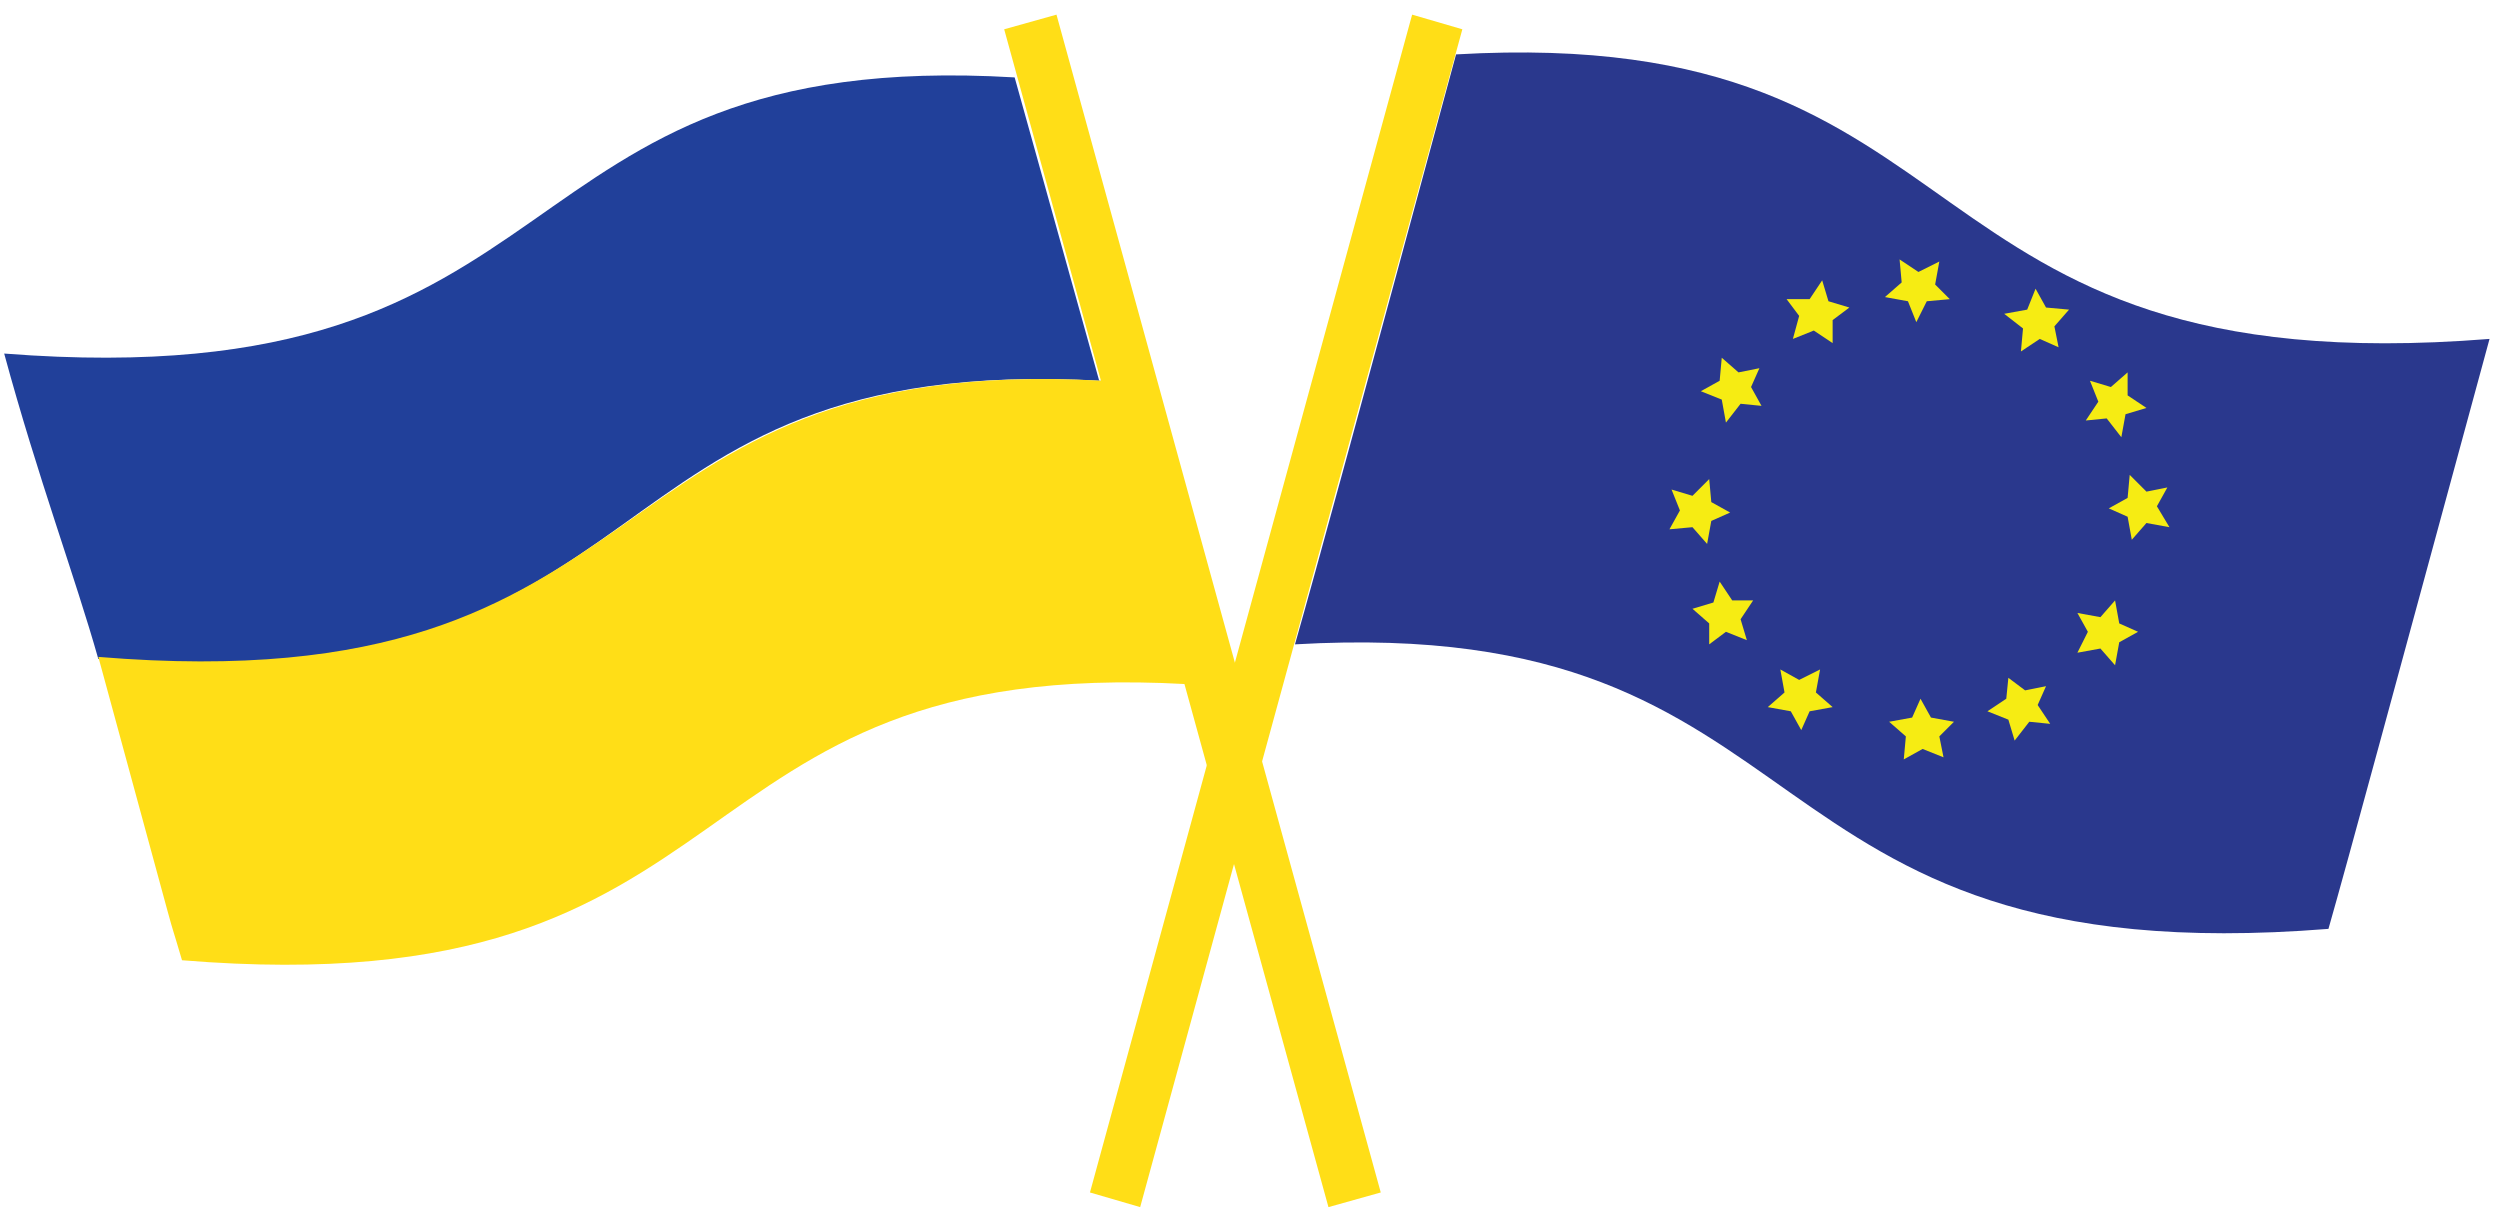 <?xml version="1.0" encoding="utf-8"?>
<!-- Generator: Adobe Illustrator 19.2.1, SVG Export Plug-In . SVG Version: 6.00 Build 0)  -->
<svg version="1.1" id="Layer_1" xmlns="http://www.w3.org/2000/svg" xmlns:xlink="http://www.w3.org/1999/xlink" x="0px" y="0px"
	 viewBox="0 0 119.5 58" style="enable-background:new 0 0 119.5 58;" xml:space="preserve">
<style type="text/css">
	.st0{fill-rule:evenodd;clip-rule:evenodd;fill:#2A388D;}
	.st1{fill-rule:evenodd;clip-rule:evenodd;fill:#FFDE17;}
	.st2{fill-rule:evenodd;clip-rule:evenodd;fill:#21409A;}
</style>
<path class="st0" d="M69.6,2.6c-4.6,17-6.7,24.7-7.7,28.2c26-1.5,20.7,15.9,49.4,13.6c1-3.5,3.1-11.3,7.7-28.2
	C90.2,18.5,95.6,1.1,69.6,2.6"/>
<polygon class="st1" points="54.5,57.7 52.1,57 67.5,0.7 69.9,1.4 "/>
<path class="st2" d="M52.6,18.2c1.4,5.1,2.6,9.3,3.5,12.9c0,0,0,0,0,0c-0.9-3.4-3-10.9-7.6-27.4C23.2,2.2,28.4,19.1,0.2,16.9
	c1.6,5.9,3.4,10.7,4.5,14.6C32.8,33.7,27.2,16.8,52.6,18.2"/>
<polygon class="st1" points="63.5,57.7 66,57 50.5,0.7 48,1.4 "/>
<path class="st1" d="M4.7,31.4c4.5,16.5,3,11.1,4,14.5c28,2.3,22.8-14.6,48-13.2c-0.6-2.4-1.8-6.7-4-14.5
	C27.5,16.8,32.6,33.7,4.7,31.4"/>
<g>
	<g>
		<defs>
			<polygon id="SVGID_1_" points="91.6,15.4 91.2,14.4 90.1,14.2 90.9,13.5 90.8,12.4 91.7,13 92.7,12.5 92.5,13.6 93.2,14.3 
				92.1,14.4 			"/>
		</defs>
		<use xlink:href="#SVGID_1_"  style="overflow:visible;fill-rule:evenodd;clip-rule:evenodd;fill:#F6EC13;"/>
		<clipPath id="SVGID_2_">
			<use xlink:href="#SVGID_1_"  style="overflow:visible;"/>
		</clipPath>
	</g>
	<g>
		<defs>
			<polygon id="SVGID_3_" points="91.8,33.4 92.3,34.3 93.4,34.5 92.7,35.2 92.9,36.2 91.9,35.8 91,36.3 91.1,35.2 90.3,34.5 
				91.4,34.3 			"/>
		</defs>
		<use xlink:href="#SVGID_3_"  style="overflow:visible;fill-rule:evenodd;clip-rule:evenodd;fill:#F6EC13;"/>
		<clipPath id="SVGID_4_">
			<use xlink:href="#SVGID_3_"  style="overflow:visible;"/>
		</clipPath>
	</g>
	<g>
		<defs>
			<polygon id="SVGID_5_" points="82.7,24.5 81.8,24.9 81.6,26 80.9,25.2 79.8,25.3 80.3,24.4 79.9,23.4 80.9,23.7 81.7,22.9 
				81.8,24 			"/>
		</defs>
		<use xlink:href="#SVGID_5_"  style="overflow:visible;fill-rule:evenodd;clip-rule:evenodd;fill:#F6EC13;"/>
		<clipPath id="SVGID_6_">
			<use xlink:href="#SVGID_5_"  style="overflow:visible;"/>
		</clipPath>
	</g>
	<g>
		<defs>
			<polygon id="SVGID_7_" points="100.8,24.3 101.7,23.8 101.8,22.7 102.6,23.5 103.6,23.3 103.1,24.2 103.7,25.2 102.6,25 
				101.9,25.8 101.7,24.7 			"/>
		</defs>
		<use xlink:href="#SVGID_7_"  style="overflow:visible;fill-rule:evenodd;clip-rule:evenodd;fill:#F6EC13;"/>
		<clipPath id="SVGID_8_">
			<use xlink:href="#SVGID_7_"  style="overflow:visible;"/>
		</clipPath>
	</g>
	<g>
		<defs>
			<polygon id="SVGID_9_" points="83.8,28.7 83.2,29.6 83.5,30.6 82.5,30.2 81.7,30.8 81.7,29.8 80.9,29.1 81.9,28.8 82.2,27.8 
				82.8,28.7 			"/>
		</defs>
		<use xlink:href="#SVGID_9_"  style="overflow:visible;fill-rule:evenodd;clip-rule:evenodd;fill:#F6EC13;"/>
		<clipPath id="SVGID_10_">
			<use xlink:href="#SVGID_9_"  style="overflow:visible;"/>
		</clipPath>
	</g>
	<g>
		<defs>
			<polygon id="SVGID_11_" points="99.7,20.1 100.3,19.2 99.9,18.2 100.9,18.5 101.7,17.8 101.7,18.9 102.6,19.5 101.6,19.8 
				101.4,20.9 100.7,20 			"/>
		</defs>
		<use xlink:href="#SVGID_11_"  style="overflow:visible;fill-rule:evenodd;clip-rule:evenodd;fill:#F6EC13;"/>
		<clipPath id="SVGID_12_">
			<use xlink:href="#SVGID_11_"  style="overflow:visible;"/>
		</clipPath>
	</g>
	<g>
		<defs>
			<polygon id="SVGID_13_" points="87,32 86.8,33.1 87.6,33.8 86.5,34 86.1,34.9 85.6,34 84.5,33.8 85.3,33.1 85.1,32 86,32.5 			
				"/>
		</defs>
		<use xlink:href="#SVGID_13_"  style="overflow:visible;fill-rule:evenodd;clip-rule:evenodd;fill:#F6EC13;"/>
		<clipPath id="SVGID_14_">
			<use xlink:href="#SVGID_13_"  style="overflow:visible;"/>
		</clipPath>
	</g>
	<g>
		<defs>
			<polygon id="SVGID_15_" points="96.6,16.8 96.7,15.7 95.8,15 96.9,14.8 97.3,13.8 97.8,14.7 98.9,14.8 98.2,15.6 98.4,16.6 
				97.5,16.2 			"/>
		</defs>
		<use xlink:href="#SVGID_15_"  style="overflow:visible;fill-rule:evenodd;clip-rule:evenodd;fill:#F6EC13;"/>
		<clipPath id="SVGID_16_">
			<use xlink:href="#SVGID_15_"  style="overflow:visible;"/>
		</clipPath>
	</g>
	<g>
		<defs>
			<polygon id="SVGID_17_" points="96,32.4 96.8,33 97.8,32.8 97.4,33.7 98,34.6 97,34.5 96.3,35.4 96,34.4 95,34 95.9,33.4 			"/>
		</defs>
		<use xlink:href="#SVGID_17_"  style="overflow:visible;fill-rule:evenodd;clip-rule:evenodd;fill:#F6EC13;"/>
		<clipPath id="SVGID_18_">
			<use xlink:href="#SVGID_17_"  style="overflow:visible;"/>
		</clipPath>
	</g>
	<g>
		<defs>
			<polygon id="SVGID_19_" points="87.6,16.4 86.7,15.8 85.7,16.2 86,15.1 85.4,14.3 86.5,14.3 87.1,13.4 87.4,14.4 88.4,14.7 
				87.6,15.3 			"/>
		</defs>
		<use xlink:href="#SVGID_19_"  style="overflow:visible;fill-rule:evenodd;clip-rule:evenodd;fill:#F6EC13;"/>
		<clipPath id="SVGID_20_">
			<use xlink:href="#SVGID_19_"  style="overflow:visible;"/>
		</clipPath>
	</g>
	<g>
		<defs>
			<polygon id="SVGID_21_" points="99.3,29.3 100.4,29.5 101.1,28.7 101.3,29.8 102.2,30.2 101.3,30.7 101.1,31.8 100.4,31 
				99.3,31.2 99.8,30.2 			"/>
		</defs>
		<use xlink:href="#SVGID_21_"  style="overflow:visible;fill-rule:evenodd;clip-rule:evenodd;fill:#F6EC13;"/>
		<clipPath id="SVGID_22_">
			<use xlink:href="#SVGID_21_"  style="overflow:visible;"/>
		</clipPath>
	</g>
	<g>
		<defs>
			<polygon id="SVGID_23_" points="84.2,19.4 83.2,19.3 82.5,20.2 82.3,19.1 81.3,18.7 82.2,18.2 82.3,17.1 83.1,17.8 84.1,17.6 
				83.7,18.5 			"/>
		</defs>
		<use xlink:href="#SVGID_23_"  style="overflow:visible;fill-rule:evenodd;clip-rule:evenodd;fill:#F6EC13;"/>
		<clipPath id="SVGID_24_">
			<use xlink:href="#SVGID_23_"  style="overflow:visible;"/>
		</clipPath>
	</g>
</g>
</svg>

